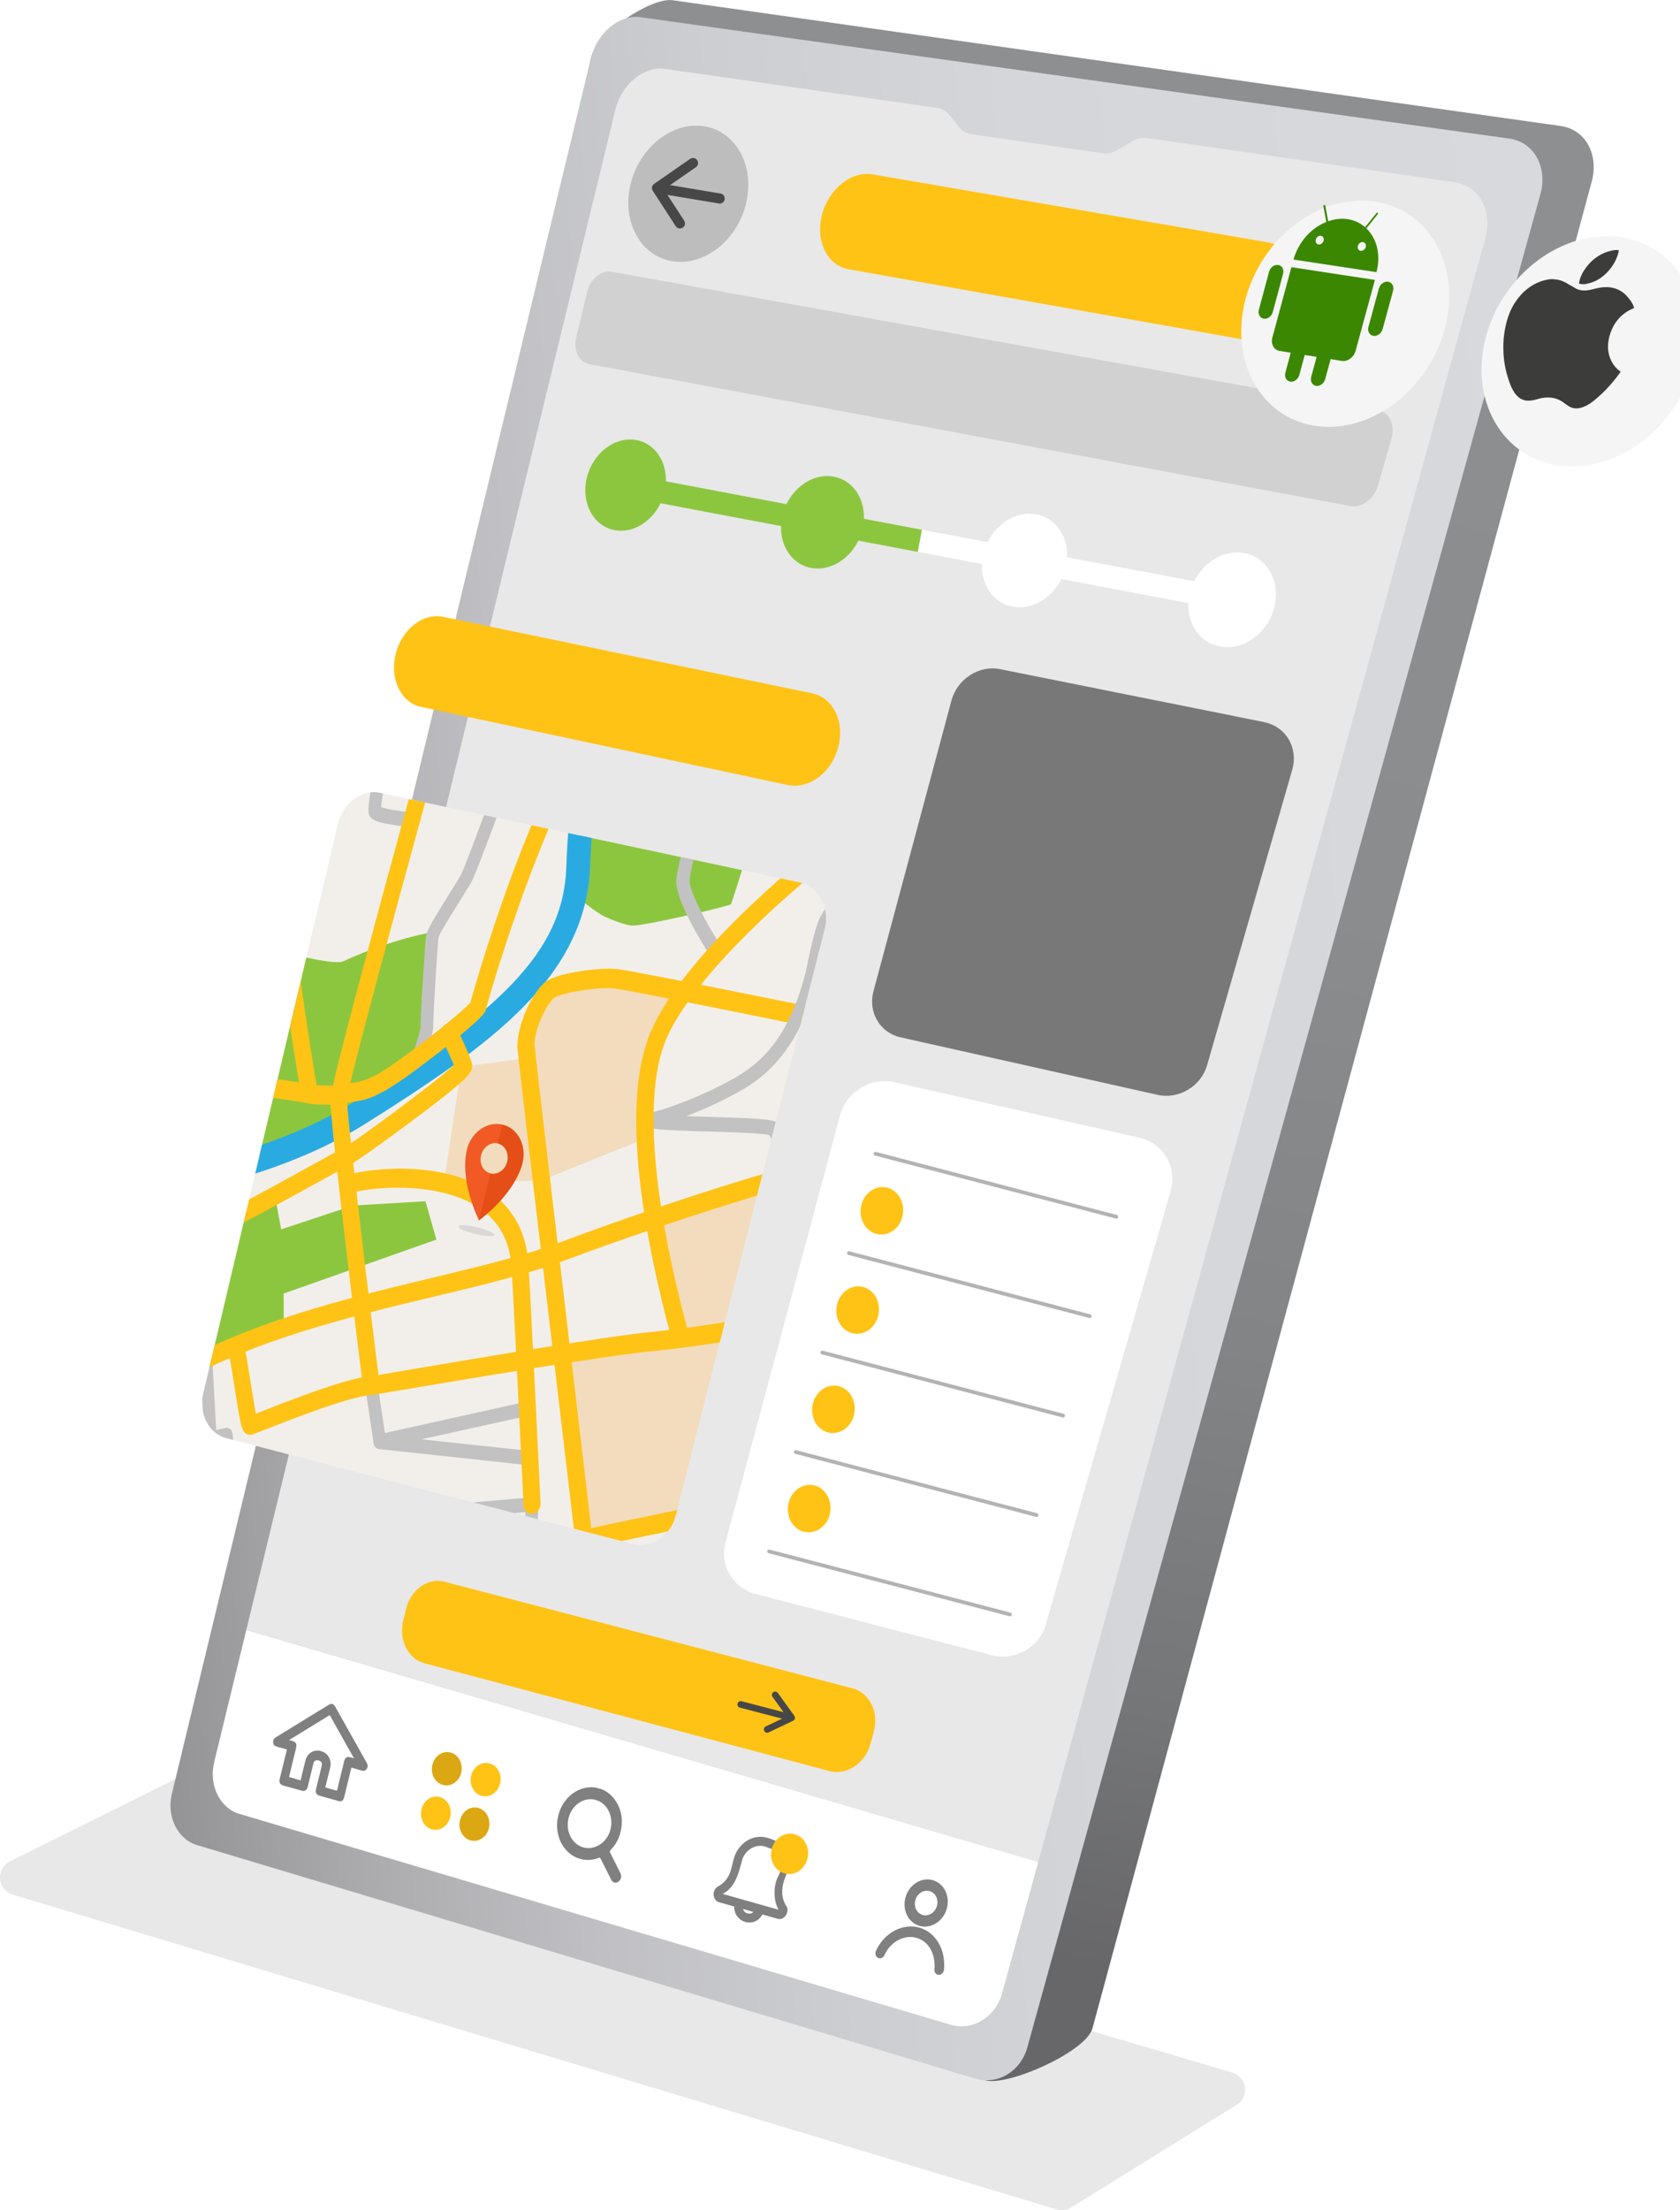 <?xml version="1.0" encoding="UTF-8"?><svg xmlns="http://www.w3.org/2000/svg" xmlns:xlink="http://www.w3.org/1999/xlink" viewBox="0 0 223.21 293.5"><defs><style>.cls-1{fill:url(#linear-gradient-2);}.cls-2,.cls-3,.cls-4,.cls-5,.cls-6{stroke-linecap:round;stroke-linejoin:round;}.cls-2,.cls-3,.cls-4,.cls-6{stroke:#474747;}.cls-2,.cls-7,.cls-8,.cls-9,.cls-5,.cls-10,.cls-6,.cls-11,.cls-12,.cls-13{fill:none;}.cls-2,.cls-4{stroke-width:1.34px;}.cls-14{fill:#fff;}.cls-15{fill:#d1d1d1;}.cls-16{fill:#8cc63f;}.cls-3,.cls-6{stroke-width:.88px;}.cls-17{opacity:.51;}.cls-7{filter:url(#drop-shadow-1);}.cls-18{fill:#f5f5f5;}.cls-8{stroke:#fff;}.cls-8,.cls-11{stroke-miterlimit:10;stroke-width:2.99px;}.cls-19{fill:#f15a24;}.cls-20{fill:#e04911;opacity:.7;}.cls-21{fill:#ffc316;}.cls-22{fill:#bdbdbd;}.cls-23{fill:#3c3d3b;}.cls-23,.cls-24{fill-rule:evenodd;}.cls-24{fill:#5c5c5c;mix-blend-mode:multiply;opacity:.14;}.cls-25{fill:#dba813;}.cls-26{fill:#f2efeb;}.cls-27{fill:gray;}.cls-28{fill:#787878;}.cls-29{fill:#f2dcbd;}.cls-9{isolation:isolate;}.cls-30{fill:#3b8701;}.cls-5{stroke:#b3b3b3;stroke-width:.5px;}.cls-31{fill:#e8e8e8;}.cls-11{stroke:#8cc63f;}.cls-12{clip-path:url(#clippath);}.cls-13{filter:url(#drop-shadow-2);}.cls-32,.cls-33{fill:#c2c2c2;}.cls-34{fill:url(#linear-gradient);}.cls-35{fill:#29abe2;}.cls-33{opacity:.5;}</style><linearGradient id="linear-gradient" x1="87.42" y1="556.83" x2="154.06" y2="316.28" gradientTransform="translate(-33.52 -297.21) rotate(-4.33)" gradientUnits="userSpaceOnUse"><stop offset="0" stop-color="#676769"/><stop offset=".14" stop-color="#757678"/><stop offset=".34" stop-color="#838486"/><stop offset=".58" stop-color="#8b8c8e"/><stop offset="1" stop-color="#8e8f91"/></linearGradient><linearGradient id="linear-gradient-2" x1="15.41" y1="445.89" x2="213.51" y2="445.89" gradientTransform="translate(-33.52 -297.21) rotate(-4.33)" gradientUnits="userSpaceOnUse"><stop offset="0" stop-color="#939395"/><stop offset="0" stop-color="#949496"/><stop offset=".14" stop-color="#adadb0"/><stop offset=".28" stop-color="#c0c0c4"/><stop offset=".45" stop-color="#cdced2"/><stop offset=".65" stop-color="#d5d6da"/><stop offset="1" stop-color="#d8d9dd"/></linearGradient><clipPath id="clippath"><path class="cls-10" d="m84.07,205.03l-54.01-14.05c-2.32-.6-3.69-3.27-3.05-5.95l17.88-75.61c.66-2.8,3.14-4.65,5.54-4.14l55.85,11.91c2.55.54,4.02,3.32,3.29,6.2l-19.77,77.81c-.7,2.76-3.27,4.48-5.73,3.84Z"/></clipPath><filter id="drop-shadow-1" filterUnits="userSpaceOnUse"><feOffset dx="2.35" dy="2.35"/><feGaussianBlur result="blur" stdDeviation="4.69"/><feFlood flood-color="#000" flood-opacity=".5"/><feComposite in2="blur" operator="in"/><feComposite in="SourceGraphic"/></filter><filter id="drop-shadow-2" filterUnits="userSpaceOnUse"><feOffset dx="2.35" dy="2.35"/><feGaussianBlur result="blur-2" stdDeviation="4.69"/><feFlood flood-color="#000" flood-opacity=".5"/><feComposite in2="blur-2" operator="in"/><feComposite in="SourceGraphic"/></filter></defs><g class="cls-9"><g id="Capa_2"><g id="piso_1"><path class="cls-24" d="m163.7,275.22L27.33,234.94c-.6-.17-1.24-.1-1.78.19l-24.29,12.08c-1.88,1.01-1.59,3.79.45,4.39l138.71,41.81c.75.22,1.56.06,2.16-.43l21.95-13.61c1.51-1.21,1.03-3.62-.83-4.15Z"/><path class="cls-34" d="m130.86,276.24l-99.62-34.08c-2.54-.77-4.01-3.8-3.29-6.77L78.51,7.73c.82-3.4,8.02-8.1,10.86-7.7l118.03,16.71c3.25.46,5.07,3.79,4.07,7.42l-66.32,245.19c-.88,3.16-11.37,7.77-14.28,6.9Z"/><path class="cls-1" d="m129.61,276.04l-103.46-31.03c-2.56-.77-4.04-3.8-3.32-6.78L78.51,7.73c.82-3.4,3.78-5.83,6.62-5.44l115.42,16.12c3.27.46,5.11,3.79,4.1,7.43l-68.16,246.06c-.88,3.17-3.96,5.02-6.87,4.14Z"/><path class="cls-31" d="m193.28,24.2l-40.87-5.87c-.65-.09-1.36.06-2,.44l-1.95,1.15c-.64.38-1.34.53-1.99.43l-17.48-2.54c-.62-.09-1.16-.41-1.56-.9l-1.32-1.67c-.39-.5-.94-.81-1.55-.9l-36.16-5.19c-2.85-.41-5.82,2.02-6.64,5.41l-49.03,201.86,105.21,30.84L197.35,31.61c1-3.62-.83-6.94-4.06-7.4Z"/><path class="cls-14" d="m28.45,234.07c-.73,3,.77,6.04,3.34,6.8l94.5,28c2.91.86,5.97-1,6.85-4.17l4.8-17.43-105.21-30.84-4.29,17.65Z"/><path class="cls-28" d="m167.96,95.89l-35.09-7.03c-2.8-.56-5.69,1.31-6.46,4.18l-10.36,38.6c-.74,2.77.86,5.5,3.59,6.11l34.16,7.64c2.82.63,5.77-1.13,6.58-3.94l11.31-39.22c.84-2.91-.83-5.75-3.73-6.33Z"/><path class="cls-14" d="m151.36,151.08l-32.56-7.37c-3.13-.71-6.34,1.28-7.19,4.42l-15.22,56.73c-.8,2.99.99,6.03,4,6.81l31.33,8.12c3.11.81,6.34-.99,7.21-4.02l16.6-57.58c.92-3.19-.96-6.38-4.19-7.12Z"/><path class="cls-21" d="m113.23,224.19l-54.15-14.14c-2.2-.58-4.49,1.02-5.12,3.57l-.39,1.59c-.63,2.54.63,5.07,2.82,5.66l53.78,14.31c2.29.62,4.75-.98,5.47-3.57l.45-1.62c.73-2.6-.55-5.2-2.86-5.81Z"/><path class="cls-15" d="m183.04,54.45l-101.74-18.36c-1.4-.25-2.87.94-3.28,2.66l-1.47,6.05c-.41,1.71.37,3.3,1.76,3.56l101.1,18.84c1.52.28,3.17-.93,3.68-2.71l1.8-6.3c.51-1.79-.32-3.47-1.85-3.75Z"/><path class="cls-21" d="m164.89,45.03l-52.14-9.27c-2.84-.51-4.43-3.72-3.55-7.19h0c.88-3.48,3.91-5.91,6.77-5.41l52.47,9.02c3.01.52,4.64,3.83,3.65,7.39h0c-.99,3.55-4.22,5.99-7.2,5.46Z"/><path class="cls-17" d="m86.22,210.95l-61.09-15.88c-2.57-.67-4.03-3.83-3.27-7.08l25.57-109.13c.84-3.59,3.75-6.06,6.49-5.5l65.39,13.22c2.92.59,4.5,4.07,3.52,7.77l-30.08,111.87c-.88,3.33-3.81,5.45-6.53,4.74Z"/><path class="cls-27" d="m122.19,255.75c-1.51-.42-2.35-2.11-1.88-3.79.47-1.68,2.08-2.71,3.6-2.29s2.36,2.12,1.88,3.8-2.09,2.7-3.6,2.28Zm1.31-4.62c-.79-.22-1.63.32-1.88,1.19s.19,1.76.98,1.98,1.63-.32,1.88-1.19-.19-1.76-.98-1.98Z"/><path class="cls-27" d="m124.59,262.23c-.28-.08-.48-.37-.44-.71.16-1.71-.52-3.67-2.41-4.19-1.63-.45-3.44.54-4.23,2.31-.16.35-.54.51-.85.36-.31-.15-.44-.56-.29-.91,1.06-2.39,3.53-3.73,5.75-3.12,2.2.61,3.56,2.92,3.3,5.61-.04.38-.35.68-.71.66-.04,0-.09,0-.13-.02Z"/><g class="cls-12"><polygon class="cls-26" points="91 236.88 18.55 216.92 49.33 86.65 125.59 102.19 91 236.88"/><path class="cls-32" d="m50.25,192.42c-.31-.08-.54-.36-.6-.72l-1.13-7.5c-.08-.51.23-1.01.68-1.12.45-.11.88.21.96.71l1.03,6.84,18.95,2.01c.46.05.79.51.72,1.03-.07.52-.5.9-.97.86l-19.55-2.1s-.07-.01-.1-.02Z"/><path class="cls-32" d="m50.26,192.3c-.31-.08-.55-.36-.6-.73-.07-.51.25-1,.7-1.1l19.86-4.4c.47-.1.9.23.97.75.07.52-.26,1.02-.72,1.12l-19.86,4.38c-.12.03-.24.02-.34,0Z"/><path class="cls-32" d="m66.71,103.6c-.13-.03-.25-.09-.36-.19l-8.25-7.97c-.34-.33-.36-.94-.03-1.36.32-.42.86-.5,1.2-.17l8.26,7.97c.34.33.36.94.03,1.37-.23.29-.56.42-.85.36Z"/><path class="cls-29" d="m61.32,141.66l-2.35,15.42,12.96-.32,13.82-5.58.72-10.42,4.57-9.18s-12.93-3.29-18.16-.16c-3.75,3.17-2.82,9.11-2.82,9.11l-8.74,1.12Z"/><path class="cls-29" d="m112.34,154.47c-1.5.56-24.79,7.55-25.44,8.16,0,0,3.49,14.91,3.5,14.94,0,.03-15.89,1.37-15.89,1.37l3.23,25.43,24.36-3.14,10.24-46.76Z"/><path class="cls-16" d="m15.53,213.93c-.83-1.54-4.27-11.81-3.52-11.78.76.03,6.6,2.71,8.26,2.22,1.66-.49,17.25-2.91,19.48-3.72,2.21.81,4.03,1.48,5.22,1.38,1.19-.1,8.15-.71,8.43-.74.28-.02-5.8,17.69-5.11,18.58.69.9,17.75-.52,18.32.02.56.54-4.01,9.16-4.01,9.16l9.5.05s-2.34-13.57-2.24-14.33c.1-.76.63-10.39.63-10.39,0,0,16.31,3.8,18.44,2.9,2.13-.9,11.79-1.66,11.79-1.66l-7.79,34.46-77.4-26.15Z"/><path class="cls-16" d="m81.62,102.05c-3.58,1.54-5.1,4.88-4.75,17.17,1.94,1.67,3.25,2.4,3.25,2.4,0,0,2.46,1.17,3.85,1.29,1.39.12,13.02-2.6,13.16-2.84.14-.24,4.26-13.48,4.26-13.48l-19.76-4.54Z"/><path class="cls-16" d="m10.56,188.25l-3.71-10.76,3.76-2.61.02-10.76,18.8-1.39,7.14-3.71.79,4.23,9.56-3.16,9.61-.57,1.45,5.09-20.3,7.17.03,3.64s-23.43,14.19-27.16,12.83Z"/><path class="cls-16" d="m28.61,124.31c-.12.5-2.06,8.84-2.11,9.35-.05.51,1.75,12.47,1.95,13.21.2.74,2.46,7.52,2.46,7.52,0,0,10.47-2.19,14.23-5.31,3.67-2.38,9.75-6.14,9.75-6.14,0,0,1.84-6.61,1.87-7.74.01-.55.84-11.45.84-11.45,0,0-5.51.9-12.04,3.93-2.07.76-16.02-3.53-16.95-3.38Z"/><path class="cls-35" d="m-7.34,164.02l-.56-3.26c3.03-.9,7.57-1.56,12.85-2.34,12.48-1.83,29.86-4.38,42.17-12.15,8.98-5.67,16-10.5,20.8-15.49,4.88-5.07,7.14-9.93,7.33-15.76.25-7.71,1.19-12.87,3.05-16.7,2.26-4.64,5.99-7.53,11.42-8.85l.36,3.54c-8.27,1.98-11.2,7.5-11.66,21.82-.48,14.8-12.85,23.7-29.97,34.46-12.86,8.09-30.59,10.65-43.31,12.49-5.18.75-9.63,1.39-12.49,2.23Z"/><path class="cls-32" d="m51.19,109.36c-1.65-.35-1.89-.72-2.01-.89-.25-.37-.49-.72.46-5.6.39-2.01.83-3.99.96-4.57-.11-.99-1.27-6.29-1.74-7.84-2.06.1-10.9.92-16.32,1.42-6.66.62-6.67.62-6.83.58-.13-.02-1.84-.21-3.82-.43-3.7-.41-9.26-1.04-11.35-1.31-.43-.06-.72-.52-.63-1.04.09-.52.51-.9.95-.84,2.08.27,7.64.89,11.33,1.29,2.76.31,3.59.4,3.85.43.43-.02,3.39-.3,6.52-.6,16.94-1.59,17.01-1.55,17.34-1.33.3.2.48.32,1.5,4.87.99,4.42.91,4.73.85,4.98-.4,1.7-1.56,7.25-1.61,8.71.66.25,2.55.55,4.14.7.46.04.77.51.69,1.04-.08.53-.52.93-.98.88-1.49-.14-2.55-.3-3.31-.46Z"/><path class="cls-32" d="m51.21,99.27c-.14-.03-.27-.1-.38-.22-.32-.35-.32-.96.02-1.36.86-1.05,2.64-3.72,3.31-4.75l-1.56-6.44c-.12-.5.15-1.06.6-1.25.45-.19.92.06,1.04.56l1.68,6.91c.07.29.01.61-.16.87-.1.16-2.57,3.96-3.73,5.35-.22.27-.54.38-.81.32Z"/><path class="cls-32" d="m55.37,141.28s-.06-.02-.1-.03c-.43-.16-.64-.7-.46-1.21.5-1.4,1.04-3.17,1.07-3.59-.06-1.16.6-11.34.74-12.21.11-.7.87-2,3.08-5.55.72-1.16,1.41-2.25,1.6-2.65.61-1.24,4.51-11.73,4.8-12.92.03-.53.42-1.24,2.86-5.09.68-1.08,1.54-2.42,1.66-2.7.47-1.1,2.79-3.67,4.87-5.39.41-.33.94-.26,1.2.17.26.43.14,1.04-.27,1.38-2.06,1.7-4.02,4.01-4.26,4.56-.16.38-.66,1.17-1.84,3.02-.86,1.35-2.28,3.59-2.53,4.16-.08.45-.46,1.73-2.29,6.63-1.07,2.88-2.39,6.31-2.74,7.01-.23.47-.8,1.39-1.71,2.84-.97,1.55-2.58,4.14-2.78,4.74-.15,1.05-.75,10.93-.71,11.7.02.19.09.83-1.2,4.47-.16.46-.6.73-1,.64Z"/><path class="cls-21" d="m80.66,235.92c-.53-.15-.87-.69-.83-1.27-.07-2.03-3.79-33.41-6.79-58.74-2.08-17.6-3.89-32.83-4.3-36.75,0-.04,0-.08,0-.13-.05-3.03,2.1-7.46,3.8-8.69,1.72-1.24,7.45-1.89,9.43-1.66,2.75.31,34.14,6.72,35.5,7,0,0,.01,0,.02,0,.63.14,1,.82.83,1.53-.17.72-.84,1.19-1.48,1.06-.33-.07-32.63-6.71-35.29-7.01-2.1-.24-7.04.61-7.89,1.22-.86.62-2.65,3.95-2.64,6.25.42,4,2.22,19.18,4.29,36.69,6.62,55.96,6.91,59,6.76,59.57-.17.67-.8,1.09-1.41.92Z"/><path class="cls-21" d="m23.06,183.18c-.31-.08-.58-.32-.71-.68-2.19-5.95-2.13-6.72-2.1-7.02.08-.95,1.9-7.74,2.4-8.71.35-.68,1.28-1.41,4.54-3.74,1.23-.88,2.5-1.79,3.38-2.49.51-.41,1.18-.28,1.51.27.32.56.18,1.34-.33,1.75-.93.74-2.23,1.67-3.49,2.57-1.43,1.02-3.36,2.39-3.79,2.87-.39.95-1.89,6.51-2.07,7.54.12.72,1.08,3.57,1.94,5.9.23.62-.03,1.36-.58,1.65-.23.12-.47.15-.7.09Z"/><path class="cls-32" d="m60.8,235.79c-.43-.12-.69-.6-.59-1.09,1.07-5.06,3.44-12.66,8.72-20.09.06-.09.11-.16.15-.21.16-1.25.51-8.52.72-13.6l-25.96,2.26c-.11,0-.21,0-.31-.04l-12.91-4.7c-.29-.1-.49-.38-.53-.72l-.7-5.97-1.3.29c-.23.05-.45,0-.63-.16-.18-.15-.29-.39-.3-.65l-.58-10.7c-.03-.51.31-.97.76-1.03.45-.06.83.31.86.82l.52,9.7,1.24-.28c.22-.05.44,0,.61.14.17.14.29.36.32.6l.75,6.35,12.31,4.47,26.72-2.35c.24-.02.47.07.63.25.17.18.25.43.24.69-.61,14.77-.82,15.19-.94,15.44-.06.12-.14.24-.36.54-5.08,7.14-7.37,14.46-8.4,19.33-.11.51-.56.83-1.01.73-.01,0-.02,0-.03,0Z"/><path class="cls-21" d="m70.39,201c-.45-.12-.8-.55-.83-1.1-.01-.27-1.29-26.96-1.61-31.73-.22-3.3-1.59-5.87-4.08-7.63-5.63-3.98-15.46-2.81-17.33-2.05-.59.24-1.2-.1-1.38-.75-.17-.65.17-1.38.75-1.62,1.79-.73,12.55-2.48,19.25,2.24,3.08,2.17,4.78,5.36,5.05,9.47.32,4.8,1.59,31.55,1.61,31.82.03.7-.45,1.31-1.07,1.38-.13.01-.25,0-.37-.03Z"/><path class="cls-21" d="m77.43,205.6c-.42-.11-.76-.49-.82-1-.09-.69.35-1.35.97-1.48l18.16-3.8c.1-.02.21-.03.31-.02l5.41.45c.64.05,1.1.67,1.01,1.38-.08.71-.67,1.24-1.31,1.18l-5.25-.44-18,3.75c-.16.03-.32.03-.47-.01Z"/><path class="cls-21" d="m32.94,190.51c-.73-.19-.92-1.23-1.17-2.6-.19-1.04-.41-2.44-.62-3.79-.3-1.92-.62-3.91-.82-4.73-.16-.65.18-1.36.76-1.58.58-.22,1.18.13,1.34.78.23.93.54,2.89.87,4.96.22,1.38.49,3.12.7,4.18.19-.07.39-.15.59-.23,3.69-1.46,11.41-4.51,14.74-4.77.61-.05,1.12.47,1.13,1.17.01.69-.48,1.29-1.09,1.34-3.03.23-10.84,3.31-14.16,4.61-1.58.62-1.67.65-1.86.68-.15.02-.28,0-.4-.02Z"/><path class="cls-21" d="m49.05,185.22c-.41-.1-.73-.47-.8-.96-.27-1.86-4.46-35.83-4.37-38.3.1-2.57,13.89-52.6,15.87-59.27.21-.7.86-1.13,1.45-.96.59.17.91.87.7,1.57-2.52,8.47-15.56,56.01-15.8,58.62-.07,1.85,3.33,30.06,4.19,36.67.76-.13,1.88-.32,3.16-.54,8.58-1.46,26.72-4.54,33.13-5.18,8.39-.83,19.12-2.83,21.26-3.78.62-.27,1.29.04,1.5.7.21.66-.12,1.42-.74,1.7-2.6,1.14-13.71,3.13-21.96,3.94-6.33.62-24.42,3.67-32.98,5.11-2.79.47-4.03.68-4.26.71-.12.01-.24,0-.35-.02Z"/><path class="cls-32" d="m95,127.49c-.19-.04-.36-.16-.49-.34-.81-1.23-4.82-7.5-4.65-10.28.1-1.57,1.37-6.42,3.3-13.67.98-3.67,1.9-7.14,2.36-9.15.12-.54.61-.91,1.08-.83,0,0,.01,0,.02,0,.46.09.74.59.62,1.12-.47,2.06-1.4,5.55-2.38,9.25-1.4,5.26-3.14,11.78-3.24,13.25-.1,1.54,2.48,6.23,4.35,9.07.28.42.17,1.04-.23,1.38-.23.19-.5.26-.74.2Z"/><path class="cls-32" d="m104.71,157.14c-.29-.07-.52-.29-.61-.62-.62-2.33-1.48-5.09-1.87-5.77-.89-.28-5.03-.4-8.07-.49-4.58-.13-7.42-.24-8.35-.59-.44-.17-.66-.71-.47-1.22s.69-.78,1.14-.62c.76.29,4.7.4,7.87.49,7.29.21,8.67.35,9.18.96.76.92,1.95,5.26,2.29,6.57.13.51-.14,1.07-.61,1.25-.16.06-.33.08-.49.04Z"/><path class="cls-21" d="m-7.24,167.64c-.22-.06-.42-.2-.57-.42-.34-.52-.24-1.29.22-1.72,2.55-2.35,5.26-3.69,8.3-4.09.78-.1,2.22-.29,3.97-.52,4.96-.64,13.34-1.72,14.59-1.97,2-.4,4.3-.91,6.15-1.32,1.18-.26,2.11-.47,2.67-.58.37-.07.73.07.96.37.24.31.48.64.71.96.46.62,1.12,1.52,1.49,1.87,1.35-.63,6.33-3.37,9.42-5.08,2.87-1.58,4.51-2.49,4.91-2.66,1.31-.67,12.45-8.84,14.72-11.05-.33-.81-1.03-2.32-1.65-3.6-.29-.6-.08-1.39.47-1.76.55-.38,1.24-.2,1.53.4,2.13,4.38,2.1,4.79,2.07,5.18-.06.78-.11,1.35-8.08,7.28-3.03,2.26-7.61,5.55-8.37,5.89-.33.15-2.58,1.38-4.75,2.58-9.32,5.12-9.95,5.39-10.41,5.41-.94.04-1.7-.93-3.06-2.78-.1-.14-.21-.29-.32-.43-.54.12-1.26.27-2.05.45-1.86.41-4.17.92-6.19,1.32-1.32.26-9.41,1.29-14.72,1.97-1.75.22-3.19.41-3.97.51-2.65.35-4.94,1.48-7.18,3.54-.27.24-.59.32-.89.25Z"/><path class="cls-21" d="m-11.27,181.04c-.43-.11-.76-.55-.77-1.1-.01-.67.44-1.25,1.01-1.3.15-.01.37-.03.67-.05,13.55-1.03,17.06-2.09,17.94-2.63,2.36-1.45,6.52-3.25,7.93-2.9.56.14,3.88.52,5.86.72.59.06,1,.66.91,1.34-.08.68-.63,1.18-1.22,1.12-.53-.06-5.17-.54-6.09-.77-.66-.06-3.82,1.01-6.47,2.64-1.87,1.14-8.05,2.09-18.82,2.9-.29.02-.51.04-.66.05-.1,0-.2,0-.29-.03Z"/><path class="cls-21" d="m-13.77,196.48c-.36-.1-.66-.43-.74-.89-.12-.65.24-1.3.8-1.46,3.63-1.05,6.8-1.7,9.88-2.32,7.26-1.47,14.18-2.88,25.58-9.68,10.86-6.48,24.02-9.65,35.81-12.48,6.25-1.5,12.19-2.93,16.83-4.67,14.83-5.56,33.01-11.23,37.92-11.81.66-.08,1.21.44,1.23,1.16.02.72-.5,1.36-1.16,1.44-4.68.54-22.96,6.24-37.4,11.63-4.77,1.78-10.78,3.22-17.09,4.73-11.63,2.78-24.63,5.89-35.23,12.19-11.71,6.97-18.79,8.39-26.22,9.89-3.04.61-6.17,1.24-9.73,2.27-.16.05-.33.05-.48,0Z"/><path class="cls-32" d="m85.9,149.7c-.38-.09-.65-.47-.63-.93.02-.54.43-.98.91-.99,1.02-.03,6.03-1.79,9.55-3.63l.24-.12c3.53-1.84,8.39-4.36,11.09-14.98,1.06-5.29,1.56-6.45,1.74-6.89l.02-.04c.07-.22.34-.76,3.14-5.13.22-.35.61-.53.97-.45l3.04.65,5.98-1.76c.49-.15.96.17,1.05.7.09.53-.25,1.08-.74,1.23l-6.19,1.81c-.13.04-.27.05-.4.02l-2.65-.56c-1.16,1.81-2.33,3.66-2.54,4.06-.02.07-.05.13-.07.19-.39.92-.93,3.1-1.61,6.48,0,.02,0,.04-.01.06-2.95,11.6-8.51,14.49-12.17,16.38l-.24.12c-3.43,1.78-8.81,3.78-10.29,3.81-.07,0-.13,0-.19-.02Z"/><path class="cls-32" d="m115.68,119.19c-.46-.1-.74-.59-.63-1.12l2.06-9.67c.03-.16.1-.31.19-.44.05-.07,4.96-6.9,6.23-8.69.33-.46.9-.58,1.29-.26.38.31.43.94.11,1.4-1.15,1.62-5.28,7.36-6.1,8.5l-2.01,9.44c-.12.54-.6.92-1.09.84-.01,0-.03,0-.04,0Z"/><path class="cls-21" d="m41.05,146.53c-.54-.13-.8-.37-.95-.85-.47-1.59-3.64-22.99-3.54-25.01.07-1.42-1.7-8.72-2.09-9.95-.81-.88-5.8-4.16-6.87-4.39-.51-.11-2.74-.72-5.82-1.55-5.02-1.37-12.56-3.42-13.94-3.63-.58-.09-.94-.72-.82-1.41.13-.69.7-1.17,1.28-1.08,1.48.23,8.48,2.12,14.14,3.66,2.82.76,5.27,1.43,5.73,1.52,1.21.26,7.75,4.2,8.29,5.57.28.71,2.42,9.05,2.31,11.2-.06,1.74,2.58,19.71,3.3,23.49.72.06,2.07.08,3.26.07.69-.26,1.22-.34,1.73-.42,1.16-.18,2.36-.38,6.13-3.1,5.17-3.74,8.57-6.71,9.29-7.48.98-3.53,10.33-36.03,19.89-42.16.58-.37,1.28-.17,1.55.45.27.62.02,1.43-.56,1.8-8.05,5.15-17.3,35.1-18.78,40.73-.1.42-.19.79-3.24,3.34-2.01,1.68-4.52,3.61-7.04,5.44-4.21,3.04-5.74,3.28-7.08,3.49-.49.08-.91.14-1.46.37-.12.05-.25.07-.37.08-.04,0-1.08.01-2.15-.01-1.01-.02-1.7-.05-2.18-.16Z"/><path class="cls-21" d="m90.08,178.82c-.37-.09-.68-.39-.8-.82-3.59-13.27-7-31.12-2.84-40.94,3.48-8.21,14.29-18.02,20.48-23.2l.27-.23c.65-.6,2.31-4.54,3.41-7.15,1.74-4.13,2.85-6.71,3.8-7.64.52-.51,1.28-.5,1.69.02.41.53.33,1.37-.2,1.88h0c-.58.58-2.13,4.24-3.15,6.66-1.92,4.54-3.14,7.36-4.24,8.28l-.28.23c-10.19,8.49-17.34,16.52-19.71,22.09-3,7.06-1.94,20.94,2.98,39.11.18.67-.17,1.41-.79,1.65-.22.09-.44.1-.64.05Z"/><path class="cls-32" d="m-14.43,207.48c-.3-.08-.53-.37-.57-.74-.05-.49.25-.95.67-1.03.56-.1,1.63-.29,3.04-.55,18.98-3.46,22.95-4.05,23.5-3.9h0c.2.06.57.19,1.12.4,1.53.56,5.59,2.06,6.8,1.81,1.79-.38,19.93-3.19,20.71-3.31.45-.07.85.29.9.8.04.51-.29.98-.74,1.05-.19.03-18.88,2.91-20.63,3.27-1.49.31-4.69-.8-7.58-1.87-.42-.16-.79-.29-.96-.35-1.45,0-17.09,2.83-22.94,3.89-1.41.26-2.49.45-3.05.55-.1.02-.2.01-.29-.01Z"/><path class="cls-21" d="m24.97,147.65c-.53-.13-1.12-.28-1.79-.47-1.8-.5-4.68-1.43-5.2-1.79-.19-.13-.74-.51-2.72-4.76-.46.08-1.09.2-1.61.33-.91.24-2.3-.39-5.75-2.26-.8-.43-1.56-.84-1.95-1.01-.72-.31-1.61-1.04-2.64-1.89-1.06-.88-2.38-1.97-3.11-2.14-.56-.13-.9-.78-.75-1.45.15-.67.73-1.11,1.3-.98,1.14.26,2.52,1.41,3.86,2.52.84.69,1.7,1.41,2.17,1.61.47.2,1.23.61,2.11,1.08,1.23.67,3.79,2.04,4.47,2.08,1.08-.27,2.4-.47,2.46-.48.43-.06.83.17,1.02.6.86,1.88,1.98,4.11,2.36,4.6,1.13.54,7.67,2.54,9.06,2.37.26-.25.57-.61.86-.95.79-.93,1.54-1.81,2.47-1.9.96-.09,8.64.96,10.39,1.37.59.14.94.81.77,1.49s-.77,1.13-1.36.99c-1.75-.41-8.71-1.34-9.72-1.34-.23.14-.73.73-1.03,1.08-.41.49-.84.99-1.3,1.37-.39.33-.9.76-4.38-.07Z"/><path class="cls-19" d="m69.44,154.4h0c.54-2.33-.65-4.58-2.69-5.06-2.03-.47-4.13,1.01-4.72,3.31h0s0,0,0,.01c0,.02,0,.03-.01.05-.04.17-.07.35-.1.52-.3,1.93-.09,4.94,1.72,8.84,3.41-2.65,5-5.23,5.63-7.1.06-.16.11-.33.15-.51,0-.02,0-.03.01-.05,0,0,0,0,0-.01Zm-4.27,1.42c-.96-.23-1.52-1.3-1.25-2.4s1.27-1.81,2.23-1.58,1.53,1.3,1.26,2.41-1.27,1.81-2.23,1.58Z"/><path class="cls-20" d="m67.39,154.25c-.27,1.1-1.27,1.81-2.23,1.58l-1.53,6.24c3.41-2.65,5-5.23,5.63-7.1.06-.16.11-.33.15-.51,0-.02,0-.03.01-.05,0,0,0,0,0-.01h0c.54-2.33-.65-4.58-2.69-5.06l-.61,2.5c.96.23,1.53,1.3,1.26,2.41Z"/><path class="cls-33" d="m65.7,164.01c-.06.25-1.19.19-2.51-.13s-2.34-.78-2.28-1.03,1.18-.19,2.5.13,2.35.78,2.29,1.03Z"/></g><g id="N4rZ90"><path class="cls-27" d="m104.46,253.09c-.65-.99-.66-2.24-.28-3.38.04-.15.88-2.18.59-2.12-.14.03-.47-.39-.59-.45s-.47,1.42-.7,1.84c-.77,1.36-.75,3.36-.04,4.62l-7.43-2.1c1.74-.9,2.15-2.85,2.64-4.67.51-1.28,1.86-2.02,3.06-1.6.22.09,2.1.8,2.24.68.15-.13.33-.59.32-.79,0-.23-1.9-.96-2.2-1.04-1.56-.48-3.12.14-4.08,1.61-.63.98-.62,2.06-1.04,3.09-.31.76-.82,1.33-1.51,1.71-.9.44-.81,1.9.14,2.13.66.19,1.3.37,1.98.56-.06,2.14,2.7,2.96,3.73,1.05.67.19,1.35.38,2.02.57.88.28,1.67-.9,1.17-1.71Zm-4.35.81c-.45.42-1.21.21-1.4-.4.46.13.93.26,1.4.4Z"/><path class="cls-21" d="m105.58,243.58c1.23.32,2.1,1.72,1.7,3.26-.38,1.45-1.73,2.31-3.05,1.94-1.41-.4-2.05-1.94-1.69-3.27.39-1.43,1.73-2.29,3.04-1.93Z"/></g><g id="_0gcb5N"><path class="cls-27" d="m38.12,233.72c.21-.87.15-.63.37-1.5.04-.14,0-.2-.12-.23-.51-.13-1.01-.28-1.52-.42-.12-.03-.22-.08-.23-.23-.02-.15.06-.25.18-.32,1.15-.71,2.31-1.42,3.47-2.13.97-.6,1.94-1.19,2.91-1.79.21-.13.41-.26.62-.38.25-.15.34-.13.48.13.4.71.8,1.43,1.2,2.15.85,1.51,1.7,3.02,2.55,4.53.15.26.29.52.44.78.06.11.08.23,0,.34-.08.12-.18.13-.3.09-.51-.15-1.03-.29-1.54-.44-.13-.04-.18,0-.22.14-.42,1.73-.57,2.33-.99,4.06-.07.31-.15.36-.42.28-.82-.23-1.63-.46-2.45-.69-.26-.07-.3-.16-.23-.46.24-1,.49-2,.73-3,.12-.48.04-.79-.26-1.03-.34-.27-.83-.3-1.14-.07-.18.13-.27.34-.32.56-.25,1.02-.5,2.04-.75,3.06-.07.29-.15.35-.41.27-.82-.23-1.63-.46-2.45-.69-.24-.07-.29-.16-.23-.43.21-.86.42-1.72.62-2.58Zm-.58-2.54c.05.06.1.06.15.07.36.1.73.2,1.09.31.27.08.31.16.24.47-.42,1.72-.56,2.33-.98,4.04-.03.14-.02.2.11.23.62.17,1.23.34,1.85.52.13.04.18,0,.22-.15.22-.94.46-1.89.69-2.83.09-.37.29-.65.58-.83.41-.26.84-.25,1.25-.07.69.28.99,1,.8,1.73-.24.92-.45,1.85-.68,2.77-.03.14,0,.19.11.22.61.17,1.22.34,1.83.51q.2.06.25-.16c.42-1.73.57-2.34,1-4.07.06-.24.15-.31.37-.25.39.11.77.22,1.16.32.04.01.08.05.14,0-.04-.07-.08-.14-.11-.21-.64-1.14-1.28-2.28-1.92-3.42-.56-1-1.13-2-1.69-3-.05-.1-.1-.11-.19-.05-.69.43-1.39.85-2.08,1.28-1,.61-2,1.23-2.99,1.84-.39.24-.78.48-1.18.73Z"/><path class="cls-27" d="m44.91,239.15l-2.45-.69c-.43-.12-.58-.41-.46-.91l.73-3c.09-.37.02-.51-.14-.64-.22-.18-.57-.21-.77-.06-.08.06-.14.16-.18.34l-.75,3.06c-.12.49-.38.66-.82.54l-2.45-.69c-.41-.12-.57-.41-.45-.88l.95-3.9c-.27-.07-.52-.15-.78-.22l-.58-.16c-.31-.09-.44-.26-.47-.53-.02-.17,0-.49.35-.7l7-4.3c.4-.25.68-.17.91.25l4.19,7.46c.14.26.14.53-.01.77-.09.13-.29.34-.65.24h0s-.59-.17-.59-.17c-.27-.07-.54-.15-.8-.23-.3,1.24-.46,1.89-.71,2.89l-.24.99c-.12.51-.38.68-.83.55Zm-5.75-2.95c.26.07.52.15.78.23.21-.9.43-1.78.65-2.66.11-.46.37-.83.74-1.06.47-.29.98-.32,1.53-.1.83.34,1.24,1.24,1,2.17-.14.56-.28,1.12-.42,1.67l-.22.91c.41.11.81.23,1.21.34l.34.1.96-3.93c.11-.44.38-.63.78-.52l.52.14-3.22-5.73c-.45.28-.89.55-1.34.82l-4.06,2.49.47.13c.44.13.59.41.46.91l-.94,3.87c.25.07.51.14.76.21Zm8.77-1.9l.16.04-.07-.13-.09.09Zm-10.84-3.04l.06.02-.03-.04-.03.02Zm.63-.37h0s0,0,0,0h0Z"/></g><path class="cls-25" d="m61.28,235.42c-.3,1.19-1.39,1.91-2.45,1.61s-1.67-1.5-1.38-2.68c.29-1.19,1.39-1.91,2.44-1.62s1.68,1.5,1.38,2.68Z"/><path class="cls-21" d="m66.44,236.86c-.3,1.19-1.4,1.91-2.46,1.62s-1.68-1.5-1.38-2.69,1.4-1.92,2.46-1.62,1.68,1.5,1.39,2.69Z"/><path class="cls-21" d="m59.81,241.33c-.29,1.18-1.39,1.9-2.44,1.6s-1.67-1.5-1.37-2.68c.29-1.18,1.38-1.9,2.44-1.61,1.06.3,1.67,1.5,1.38,2.68Z"/><path class="cls-25" d="m64.96,242.78c-.3,1.19-1.4,1.91-2.46,1.61s-1.68-1.5-1.38-2.69c.3-1.19,1.39-1.91,2.45-1.61s1.68,1.5,1.38,2.69Z"/><path class="cls-27" d="m82.38,248.64l-.62-1.24c-.22-.45-.45-.91-.68-1.35-.05-.1-.09-.23.05-.39.61-.61,1.04-1.35,1.27-2.2.45-1.66.22-3.17-.71-4.46-.46-.65-1.05-1.11-1.76-1.4-.02,0-.03,0-.05-.02l-.74-.2c-.3-.03-.66-.06-1.02-.02-1.2.15-2.2.74-2.98,1.73-.51.65-.85,1.41-1.02,2.26-.14.68-.14,1.39,0,2.1.17.85.53,1.59,1.07,2.19.51.58,1.08.95,1.74,1.16.75.24,1.55.26,2.31.02.09-.02.18-.05.26-.09.06-.03.12-.04.17-.02.07.02.12.06.15.15.16.31.31.62.47.93l.39.78c.18.36.35.7.53,1.05.1.21.27.34.46.38.2.04.4-.03.58-.19.07-.06.12-.13.18-.22l.02-.03.09-.34c0-.2-.06-.37-.17-.58Zm-2.69-3.69c-.68.44-1.46.58-2.17.38h-.02c-1.55-.46-2.4-2.18-1.95-3.93.45-1.74,2.06-2.81,3.6-2.38.72.2,1.33.71,1.7,1.43.39.74.47,1.63.26,2.49-.2.83-.72,1.56-1.41,2.01Z"/><path class="cls-22" d="m99.12,27.05c-1.21,4.95-5.64,8.36-9.87,7.63-4.21-.73-6.65-5.3-5.47-10.22,1.19-4.93,5.58-8.38,9.82-7.68s6.73,5.3,5.51,10.27Z"/><line class="cls-3" x1="98.42" y1="226.34" x2="104.4" y2="227.9"/><polyline class="cls-6" points="102.99 225.07 105.18 228.11 101.93 229.66"/><line class="cls-4" x1="95.62" y1="26.36" x2="88.42" y2="25.16"/><polyline class="cls-2" points="90.34 29.67 87.29 24.97 92.08 21.65"/><path class="cls-21" d="m104.68,104.25l-48.75-10.38c-2.66-.57-4.17-3.69-3.37-6.98h0c.8-3.3,3.62-5.53,6.29-4.98l49.06,10.16c2.81.58,4.36,3.8,3.46,7.17h0c-.9,3.37-3.89,5.6-6.68,5.01Z"/><path class="cls-14" d="m141.55,75.47c-.88,3.39-4.03,5.66-7.02,5.09s-4.71-3.77-3.84-7.14c.87-3.38,4-5.67,7-5.11s4.75,3.77,3.87,7.17Z"/><path class="cls-14" d="m169.29,80.72c-.91,3.43-4.16,5.73-7.24,5.13-3.07-.59-4.83-3.83-3.93-7.24s4.13-5.73,7.21-5.16,4.87,3.83,3.95,7.27Z"/><line class="cls-8" x1="122.21" y1="71.82" x2="163.69" y2="79.66"/><line class="cls-11" x1="83.11" y1="64.43" x2="122.21" y2="71.82"/><line class="cls-5" x1="102.19" y1="206.02" x2="134.19" y2="214.39"/><line class="cls-5" x1="105.73" y1="192.82" x2="137.72" y2="201.19"/><line class="cls-5" x1="109.26" y1="179.61" x2="141.25" y2="187.99"/><line class="cls-5" x1="112.79" y1="166.41" x2="144.79" y2="174.78"/><line class="cls-5" x1="116.32" y1="153.21" x2="148.32" y2="161.58"/><path class="cls-21" d="m110.25,201.09c-.42,1.69-1.99,2.72-3.5,2.3-1.51-.42-2.39-2.13-1.97-3.82.42-1.69,1.98-2.72,3.49-2.3s2.39,2.13,1.97,3.83Z"/><path class="cls-21" d="m113.47,187.91c-.42,1.69-1.99,2.72-3.5,2.3s-2.39-2.13-1.97-3.82c.42-1.69,1.98-2.72,3.49-2.3s2.39,2.13,1.97,3.83Z"/><path class="cls-21" d="m116.69,174.73c-.42,1.69-1.99,2.72-3.5,2.3-1.51-.42-2.39-2.13-1.97-3.82.42-1.69,1.98-2.72,3.49-2.3,1.51.42,2.39,2.13,1.97,3.83Z"/><path class="cls-21" d="m119.91,161.55c-.42,1.69-1.99,2.72-3.5,2.3-1.51-.42-2.39-2.13-1.97-3.82.42-1.69,1.98-2.72,3.49-2.3,1.51.42,2.39,2.13,1.97,3.83Z"/><path class="cls-16" d="m88.27,65.4c-.81,3.31-3.78,5.54-6.62,5s-4.48-3.65-3.69-6.94c.8-3.3,3.75-5.55,6.6-5.02s4.52,3.65,3.71,6.97Z"/><path class="cls-16" d="m114.56,70.37c-.84,3.35-3.9,5.6-6.82,5.04-2.91-.56-4.59-3.71-3.76-7.04.83-3.34,3.87-5.61,6.8-5.07s4.63,3.71,3.79,7.06Z"/><g class="cls-7"><path class="cls-18" d="m180.3,24.41c-7.3-1.06-14.97,4.75-17.15,12.92-2.17,8.14,1.9,15.68,9.1,16.85,7.27,1.18,15.06-4.53,17.33-12.78s-1.92-15.92-9.28-16.98Z"/></g><path class="cls-30" d="m169.82,35.19c-.52-.08-1.05.32-1.21.9l-1.35,5.04c-.15.58.13,1.11.65,1.19s1.05-.32,1.2-.9l1.36-5.05c.16-.59-.14-1.11-.64-1.19Z"/><path class="cls-30" d="m184.43,37.41c-.51-.08-1.07.32-1.23.91l-1.38,5.08c-.16.58.14,1.12.65,1.2s1.07-.32,1.23-.9l1.39-5.09c.16-.59-.15-1.12-.66-1.2Z"/><path class="cls-30" d="m171.57,35.46v.05s-2.52,9.31-2.52,9.31c-.23.86.2,1.66.96,1.78l1.48.24-.71,2.65c-.16.58.13,1.11.65,1.19s1.04-.32,1.2-.89l.72-2.65,1.58.25-.72,2.66c-.16.58.14,1.11.65,1.19s1.05-.32,1.21-.89l.72-2.66,1.49.24c.77.12,1.59-.48,1.83-1.34l2.55-9.37v-.05s-11.09-1.69-11.09-1.69Z"/><path class="cls-30" d="m181.55,30.32l1.57-1.96-.17-.15-1.58,1.96c-.64-.55-1.42-.94-2.33-1.07-.86-.13-1.73-.01-2.57.29l-.41-2.19-.25.09.41,2.19c-1.99.76-3.71,2.65-4.36,4.99l11.02,1.67c.62-2.33.03-4.51-1.35-5.82Zm-6.37,2.15c-.29-.04-.44-.34-.36-.66s.38-.54.67-.5.45.34.37.65-.39.55-.68.5Zm5.6.84c-.29-.04-.46-.34-.37-.66s.39-.54.68-.5.46.34.37.65c-.09.32-.4.55-.69.51Z"/><g class="cls-13"><path class="cls-18" d="m212.97,29.14c-7.58-1.1-15.57,4.8-17.86,13.1-2.28,8.28,1.91,15.98,9.39,17.19,7.55,1.23,15.67-4.58,18.05-12.97,2.39-8.42-1.93-16.21-9.58-17.32Z"/></g><path class="cls-23" d="m206.78,37.11c.65.1,1.2.36,1.7.69.34.17.63.37.96.55.61.28,1.27.28,1.97.11.5-.12,1.01-.25,1.51-.31,1.52-.14,2.7.4,3.55,1.56.26.29.45.63.6,1.02.06.14.05.17-.1.23-1.42.62-2.43,1.68-2.97,3.17-.51,1.41-.48,2.71.13,3.88.26.51.63.94,1.07,1.26.13.08.13.11.02.25-1,1.39-2.14,2.62-3.44,3.68-.43.34-.9.66-1.43.85-.81.31-1.52.23-2.13-.25-.27-.16-.5-.38-.77-.54-.9-.52-1.88-.6-2.96-.32-.29.08-.56.17-.84.21-1.03.22-1.79-.13-2.36-.9-.34-.48-.59-1.02-.78-1.6-.47-1.33-.74-2.7-.77-4.19-.03-1.04.06-2.1.3-3.17.27-1.17.67-2.31,1.38-3.31,1.14-1.62,2.59-2.59,4.36-2.88.34-.04.68-.05.97.03Z"/><path class="cls-23" d="m214.99,33.7c-.3,1.01-.81,1.79-1.49,2.5-.79.81-1.67,1.29-2.68,1.49-.3.07-.59.06-.89.01-.11-.02-.15-.05-.12-.19.13-.73.47-1.39.92-1.99.92-1.23,2.07-1.95,3.42-2.25.28-.06.53-.08.81-.07.12-.03.11.07.1.16-.03.12-.05.27-.08.33Z"/></g></g></g></svg>